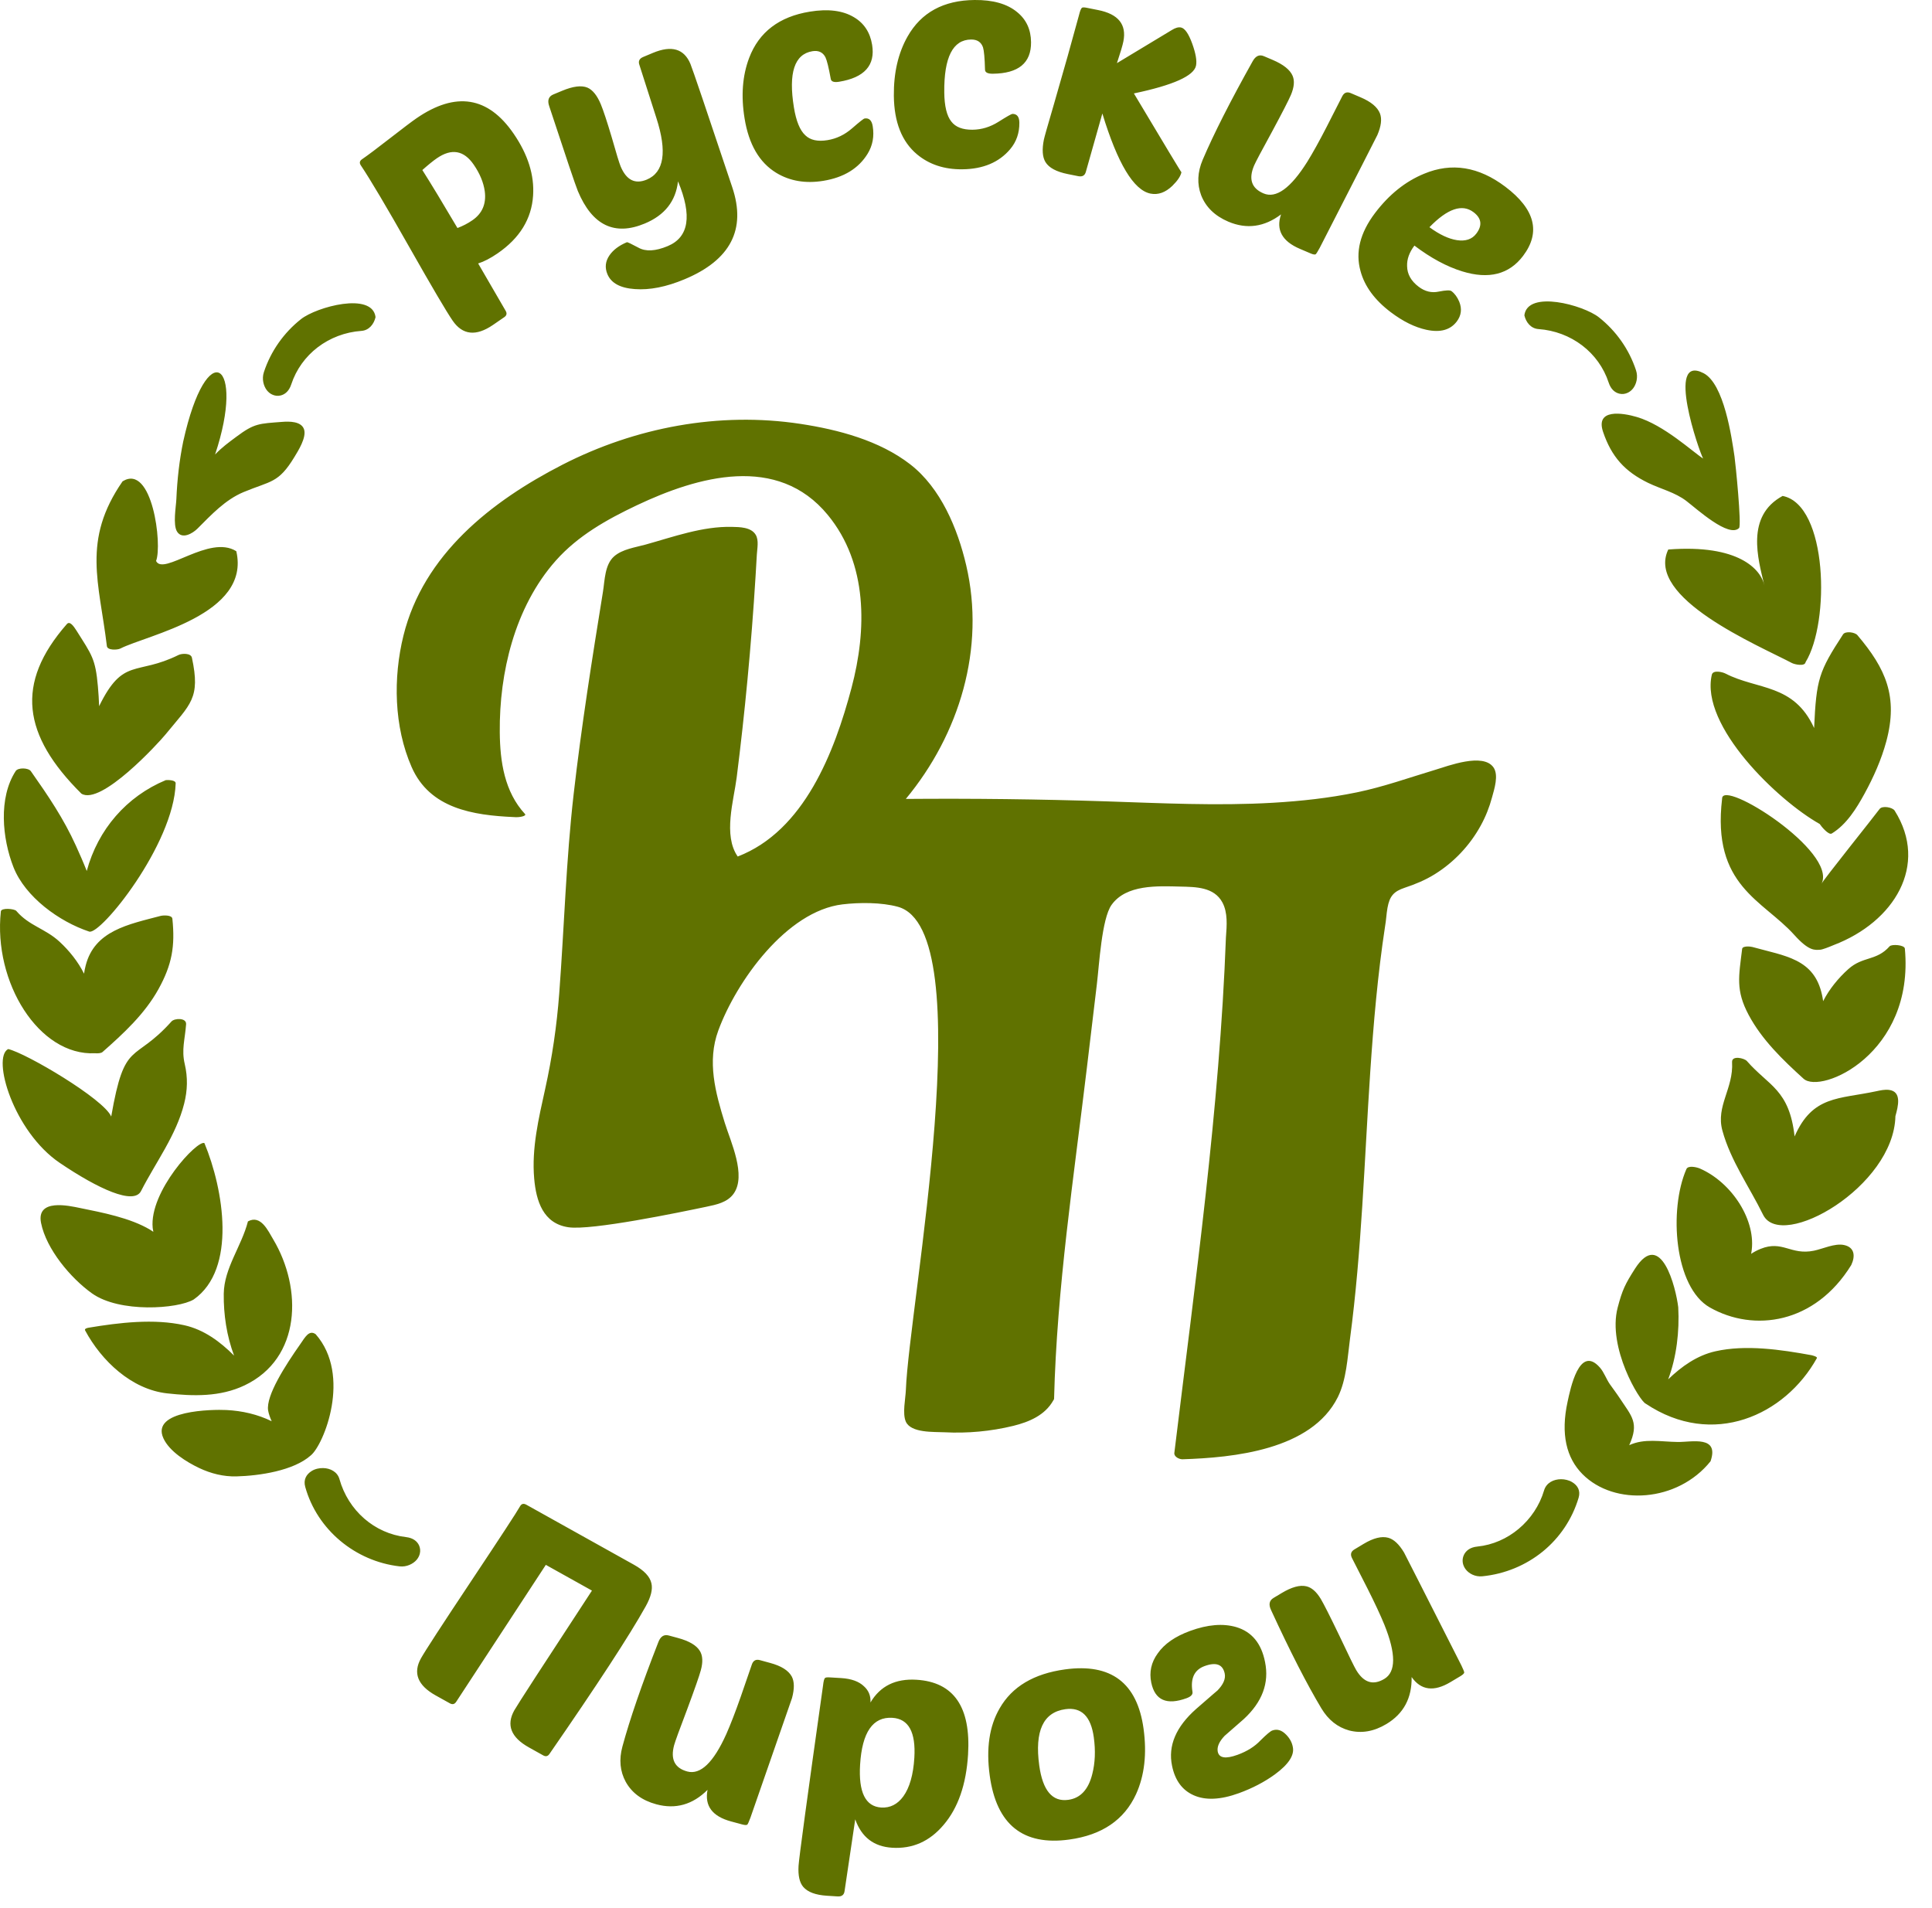 <svg width="81" height="80" viewBox="0 0 81 80" fill="none" xmlns="http://www.w3.org/2000/svg">
<path d="M20.669 13.623C19.958 14.11 19.393 14.05 18.976 13.442C18.717 13.065 18.11 12.034 17.153 10.346C16.201 8.666 15.527 7.529 15.13 6.936C15.06 6.833 15.075 6.747 15.178 6.677C15.424 6.508 15.819 6.212 16.364 5.787C16.908 5.364 17.276 5.086 17.467 4.955C19.108 3.829 20.465 4.045 21.534 5.604C22.135 6.479 22.407 7.344 22.35 8.199C22.287 9.177 21.79 9.986 20.86 10.624C20.566 10.826 20.295 10.967 20.047 11.046L21.2 13.032C21.263 13.14 21.243 13.229 21.141 13.298L20.669 13.623ZM67.035 13.304C66.387 12.791 64.044 12.147 63.91 13.22C63.977 13.514 64.184 13.775 64.502 13.797C65.182 13.845 65.818 14.089 66.336 14.485C66.843 14.872 67.236 15.406 67.445 16.043C67.535 16.317 67.702 16.459 67.891 16.505C68.014 16.535 68.136 16.518 68.245 16.466C68.331 16.425 68.405 16.364 68.465 16.288C68.606 16.11 68.685 15.81 68.592 15.529C68.301 14.64 67.749 13.868 67.035 13.304ZM12.62 13.38C13.268 12.867 15.611 12.224 15.745 13.296C15.678 13.59 15.472 13.851 15.152 13.873C14.473 13.921 13.837 14.166 13.319 14.561C12.812 14.949 12.419 15.483 12.21 16.119C12.12 16.393 11.953 16.536 11.764 16.581C11.641 16.611 11.519 16.594 11.41 16.542C11.324 16.502 11.25 16.44 11.19 16.365C11.049 16.186 10.97 15.887 11.063 15.605C11.354 14.716 11.906 13.944 12.62 13.38ZM30.929 35.911C30.308 35.021 30.763 33.564 30.886 32.594C31.058 31.232 31.209 29.866 31.338 28.499C31.475 27.056 31.588 25.611 31.677 24.165C31.696 23.86 31.714 23.555 31.731 23.25C31.744 23.002 31.823 22.654 31.683 22.421C31.489 22.098 31.008 22.097 30.68 22.09C29.451 22.062 28.236 22.507 27.067 22.832C26.64 22.951 26.093 23.021 25.745 23.328C25.353 23.677 25.357 24.328 25.28 24.807C24.823 27.628 24.376 30.451 24.051 33.291C23.732 36.075 23.656 38.862 23.446 41.652C23.344 43.007 23.149 44.336 22.855 45.663C22.584 46.891 22.285 48.145 22.396 49.412C22.478 50.358 22.773 51.302 23.835 51.455C24.806 51.595 28.48 50.833 29.609 50.596C30.026 50.508 30.493 50.418 30.757 50.048C31.305 49.282 30.629 47.861 30.387 47.078C29.995 45.81 29.637 44.505 30.115 43.206C30.874 41.145 32.974 38.198 35.323 37.917C36.034 37.832 36.95 37.83 37.64 38.017C41.17 38.975 38.111 54.719 37.979 58.275C37.965 58.636 37.828 59.256 37.975 59.599C38.186 60.09 39.168 60.028 39.592 60.05C40.56 60.101 41.541 60.011 42.483 59.781C43.146 59.617 43.816 59.337 44.164 58.707C44.182 58.687 44.193 58.664 44.193 58.638C44.309 53.997 45.019 49.364 45.569 44.76C45.708 43.597 45.847 42.433 45.986 41.269C46.084 40.458 46.19 38.519 46.602 37.939C47.218 37.075 48.539 37.149 49.48 37.171C50.129 37.187 50.9 37.184 51.251 37.838C51.48 38.267 51.434 38.806 51.4 39.273L51.398 39.292C51.129 46.542 50.109 53.719 49.235 60.914C49.214 61.08 49.447 61.186 49.578 61.182C51.702 61.114 54.981 60.8 56.089 58.577C56.451 57.848 56.494 56.924 56.6 56.127C57.092 52.424 57.199 48.682 57.447 44.959C57.584 42.911 57.76 40.865 58.07 38.835C58.116 38.58 58.125 38.318 58.171 38.063C58.26 37.572 58.431 37.373 58.899 37.218C59.342 37.071 59.759 36.898 60.157 36.65C60.959 36.151 61.628 35.44 62.082 34.611C62.287 34.238 62.444 33.842 62.554 33.431C62.646 33.093 62.845 32.495 62.612 32.17C62.171 31.553 60.717 32.112 60.175 32.275C59.076 32.605 58.007 32.99 56.879 33.222C55.723 33.46 54.546 33.588 53.367 33.657C51.031 33.793 48.688 33.674 46.351 33.597C43.56 33.506 40.769 33.473 37.977 33.496C40.226 30.783 41.322 27.18 40.508 23.699C40.148 22.159 39.442 20.46 38.159 19.466C36.868 18.467 35.143 18.012 33.554 17.771C30.143 17.254 26.638 17.916 23.578 19.485C20.592 21.017 17.754 23.255 16.915 26.648C16.477 28.419 16.516 30.468 17.257 32.158C18.021 33.903 19.833 34.181 21.543 34.257C21.777 34.282 22.086 34.211 22.012 34.13C21.15 33.197 20.964 31.931 20.953 30.703C20.941 29.43 21.101 28.144 21.465 26.921C21.837 25.674 22.436 24.48 23.304 23.503C24.233 22.457 25.445 21.78 26.694 21.187C29.269 19.966 32.597 19.027 34.705 21.589C36.388 23.633 36.346 26.408 35.7 28.842C34.987 31.526 33.721 34.835 30.929 35.911ZM76.058 30.524C75.204 28.655 73.689 28.934 72.339 28.239C72.217 28.175 71.818 28.078 71.769 28.289C71.27 30.435 74.543 33.567 76.292 34.547C76.362 34.655 76.668 35.025 76.798 34.946C77.416 34.569 77.831 33.898 78.17 33.278C78.548 32.588 78.88 31.843 79.085 31.081C79.586 29.209 79.066 28.035 77.871 26.628C77.769 26.507 77.369 26.445 77.269 26.6C76.257 28.155 76.15 28.469 76.058 30.524ZM71.715 61.266C72.093 60.172 70.925 60.465 70.342 60.457C69.613 60.448 68.954 60.295 68.306 60.591C68.732 59.651 68.411 59.384 67.919 58.636C67.785 58.431 67.637 58.237 67.495 58.036C67.346 57.823 67.248 57.532 67.079 57.339C66.209 56.346 65.834 58.256 65.722 58.768C65.426 60.125 65.67 61.124 66.347 61.806C67.684 63.153 70.334 62.988 71.715 61.266ZM68.998 58.851C71.809 60.731 74.838 59.342 76.173 56.942C76.209 56.879 75.961 56.821 75.944 56.818C74.674 56.586 73.195 56.366 71.918 56.655C71.15 56.828 70.504 57.287 69.939 57.831C70.291 56.897 70.416 55.813 70.361 54.809C70.265 53.993 69.64 51.489 68.549 53.19C68.138 53.834 68.017 54.076 67.822 54.82C67.381 56.506 68.751 58.752 68.998 58.851ZM71.687 54.818C73.534 55.864 76.091 55.507 77.615 53.038C77.788 52.669 77.763 52.296 77.312 52.199C76.925 52.116 76.424 52.361 76.046 52.438C75.072 52.636 74.738 51.986 73.812 52.361C73.671 52.418 73.539 52.488 73.416 52.569L73.427 52.513C73.654 51.19 72.621 49.584 71.271 48.993C71.15 48.939 70.777 48.847 70.703 49.016C69.957 50.727 70.197 53.974 71.687 54.818ZM79.466 46.796C79.579 46.389 79.747 45.758 79.191 45.695C79.011 45.675 78.832 45.716 78.657 45.753C77.092 46.088 75.99 45.926 75.239 47.648C75.019 45.674 74.155 45.535 73.24 44.486C73.134 44.364 72.601 44.237 72.618 44.531C72.683 45.638 71.932 46.37 72.211 47.397C72.558 48.671 73.349 49.767 73.923 50.94C74.695 52.446 79.402 49.757 79.466 46.796ZM75.615 45.227C74.746 44.439 73.868 43.595 73.311 42.548C72.762 41.515 72.9 40.937 73.04 39.786C73.056 39.645 73.394 39.683 73.467 39.703C74.835 40.085 76.056 40.186 76.388 41.708C76.408 41.798 76.424 41.887 76.435 41.976C76.694 41.469 77.075 41.004 77.492 40.631C78.105 40.081 78.672 40.299 79.222 39.676C79.308 39.577 79.848 39.614 79.862 39.771C80.271 44.178 76.343 45.89 75.615 45.227ZM76.31 39.819C76.096 39.827 75.854 39.897 75.227 39.199C73.913 37.735 71.764 37.149 72.2 33.486C72.189 32.63 77.032 35.693 76.371 37.049C76.429 36.907 78.591 34.209 78.802 33.919C78.912 33.767 79.344 33.844 79.434 33.987C80.876 36.273 79.414 38.654 76.883 39.621C76.666 39.713 76.41 39.813 76.31 39.819ZM73.972 24.542C73.706 23.433 73.179 21.636 74.737 20.793C76.632 21.163 76.729 26.089 75.7 27.761C75.672 27.956 75.231 27.854 75.13 27.8C73.719 27.055 68.97 25.07 69.943 23.039C72.894 22.811 73.827 23.872 73.972 24.542ZM71.422 15.646C72.284 16.091 72.602 18.343 72.72 19.138C72.764 19.436 73.024 22.029 72.91 22.14C72.478 22.561 71.149 21.346 70.699 21.002C70.229 20.642 69.626 20.501 69.098 20.245C68.121 19.77 67.562 19.148 67.21 18.108C66.876 17.122 68.032 17.308 68.625 17.483C69.765 17.819 70.964 18.943 71.405 19.225C71.246 18.954 69.811 14.814 71.422 15.646ZM63.672 64.099C64.17 63.681 64.549 63.121 64.736 62.487C64.833 62.161 65.142 62.019 65.448 62.018C65.527 62.018 65.608 62.028 65.683 62.047C65.764 62.066 65.844 62.098 65.913 62.14C66.145 62.278 66.271 62.499 66.185 62.792C65.914 63.704 65.381 64.478 64.683 65.048C63.975 65.624 63.097 65.994 62.148 66.088C61.845 66.118 61.583 65.975 61.446 65.792C61.388 65.713 61.348 65.626 61.33 65.534C61.31 65.422 61.321 65.308 61.371 65.2C61.456 65.015 61.637 64.871 61.936 64.842C62.585 64.777 63.186 64.507 63.672 64.099ZM6.936 30.797C7.985 29.511 8.414 29.287 8.046 27.575C8.004 27.375 7.624 27.392 7.485 27.461C5.708 28.34 5.168 27.539 4.156 29.607C4.146 29.332 4.129 29.058 4.105 28.786C4.003 27.609 3.845 27.454 3.206 26.438C3.092 26.259 2.929 26.022 2.804 26.164C0.618 28.656 0.955 30.833 3.412 33.274C4.232 33.789 6.647 31.151 6.936 30.797ZM13.032 61.018C12.309 61.665 10.87 61.874 9.913 61.9C9.374 61.914 8.844 61.782 8.356 61.551C7.828 61.301 7.104 60.856 6.851 60.302C6.309 59.119 8.924 59.089 9.488 59.117C10.153 59.149 10.808 59.301 11.39 59.587C11.319 59.43 11.267 59.276 11.24 59.132C11.15 58.515 11.946 57.269 12.604 56.334C12.783 56.081 12.955 55.74 13.234 55.938C14.754 57.665 13.572 60.579 13.032 61.018ZM9.018 19.054C9.324 18.74 9.57 18.565 9.915 18.307C10.671 17.742 10.865 17.763 11.828 17.688C12.117 17.665 12.635 17.655 12.748 18.004C12.856 18.342 12.505 18.894 12.34 19.166C11.669 20.271 11.354 20.155 10.213 20.631C9.444 20.951 8.861 21.581 8.28 22.162C8.081 22.361 7.638 22.627 7.425 22.291C7.241 22.002 7.38 21.243 7.394 20.927C7.429 20.118 7.518 19.308 7.681 18.514C8.679 13.999 10.306 15.198 9.018 19.054ZM6.543 23.52C6.851 24.159 8.776 22.394 9.907 23.111C10.523 25.775 6.177 26.616 5.043 27.192C4.926 27.251 4.504 27.276 4.481 27.088C4.162 24.428 3.424 22.657 5.139 20.181C6.383 19.409 6.813 22.848 6.543 23.52ZM7.365 32.843C7.37 32.695 7.023 32.7 6.95 32.708C5.307 33.391 4.105 34.777 3.637 36.517C3.496 36.158 3.341 35.806 3.186 35.464C2.661 34.308 2.024 33.372 1.293 32.332C1.192 32.188 0.757 32.175 0.658 32.327C-0.072 33.451 0.093 35.154 0.564 36.355C1.059 37.614 2.493 38.645 3.74 39.058C4.209 39.217 7.285 35.413 7.365 32.843ZM0.036 38.212C0.053 38.049 0.605 38.1 0.683 38.191C1.223 38.823 1.898 38.927 2.501 39.487C2.902 39.858 3.277 40.323 3.523 40.823C3.54 40.707 3.563 40.592 3.593 40.477C3.968 39.014 5.392 38.755 6.732 38.401C6.835 38.374 7.21 38.352 7.227 38.52C7.345 39.673 7.212 40.444 6.644 41.471C6.069 42.509 5.178 43.332 4.296 44.109C4.242 44.157 4.109 44.17 3.983 44.159C1.63 44.275 -0.287 41.183 0.036 38.212ZM0.343 43.983C1.1 44.156 4.351 46.077 4.663 46.812C5.231 43.536 5.593 44.61 7.19 42.826C7.316 42.685 7.823 42.664 7.802 42.943C7.755 43.587 7.602 44.005 7.746 44.615C7.877 45.175 7.862 45.716 7.721 46.272C7.386 47.601 6.529 48.73 5.914 49.934C5.614 50.535 4.117 49.845 2.509 48.758C0.563 47.442 -0.351 44.337 0.343 43.983ZM3.859 54.228C2.967 53.593 1.939 52.371 1.721 51.273C1.515 50.237 2.901 50.554 3.343 50.645C4.276 50.835 5.459 51.059 6.294 51.558C6.34 51.586 6.385 51.615 6.429 51.645C6.419 51.592 6.41 51.539 6.402 51.486C6.248 49.95 8.282 47.778 8.57 47.926C9.375 49.862 9.938 53.212 8.119 54.484C7.448 54.881 5.015 55.051 3.859 54.228ZM10.395 51.209C10.934 50.913 11.241 51.605 11.455 51.963C12.683 54.024 12.634 56.948 10.257 58.082C9.227 58.574 8.095 58.539 7.007 58.419C5.513 58.253 4.253 57.054 3.569 55.78C3.527 55.702 3.669 55.674 3.722 55.665C4.996 55.453 6.455 55.276 7.731 55.563C8.55 55.747 9.227 56.248 9.814 56.836C9.504 56.012 9.371 55.117 9.381 54.243C9.395 53.164 10.13 52.247 10.395 51.209ZM14.259 64.595C13.57 64.015 13.048 63.24 12.798 62.344C12.712 62.04 12.84 61.815 13.067 61.674C13.137 61.629 13.22 61.597 13.308 61.576C13.385 61.558 13.467 61.55 13.547 61.551C13.848 61.557 14.146 61.707 14.232 62.015C14.416 62.671 14.783 63.245 15.275 63.672C15.757 64.091 16.359 64.368 17.024 64.445C17.311 64.478 17.484 64.613 17.567 64.788C17.62 64.903 17.629 65.025 17.6 65.143C17.578 65.235 17.532 65.32 17.471 65.394C17.324 65.568 17.047 65.706 16.753 65.672C15.823 65.566 14.955 65.18 14.259 64.595ZM22.176 73.263C21.423 72.844 21.218 72.326 21.561 71.71C21.687 71.485 22.772 69.811 24.818 66.688L22.884 65.609L19.127 71.349C19.059 71.454 18.97 71.475 18.862 71.415L18.264 71.082C17.511 70.662 17.306 70.144 17.649 69.528C17.819 69.224 18.521 68.143 19.756 66.287C20.992 64.43 21.674 63.386 21.803 63.154C21.864 63.045 21.951 63.023 22.068 63.088L22.665 63.421L26.577 65.603C27.005 65.842 27.249 66.101 27.311 66.383C27.37 66.634 27.29 66.956 27.072 67.347C26.394 68.564 25.049 70.625 23.039 73.532C22.971 73.636 22.882 73.658 22.774 73.597L22.176 73.263ZM29.382 70.029C29.319 70.262 29.13 70.804 28.814 71.655C28.488 72.512 28.304 73.016 28.263 73.168C28.103 73.761 28.287 74.129 28.815 74.272C29.368 74.421 29.913 73.898 30.451 72.703C30.628 72.304 30.829 71.783 31.055 71.14L31.527 69.772C31.586 69.616 31.696 69.56 31.857 69.603L32.289 69.721C32.753 69.846 33.054 70.035 33.193 70.287C33.307 70.499 33.311 70.801 33.206 71.193C33.192 71.241 32.611 72.913 31.461 76.212C31.399 76.376 31.357 76.471 31.332 76.499C31.299 76.525 31.227 76.522 31.115 76.492L30.646 76.365C29.862 76.153 29.534 75.712 29.664 75.042C29.04 75.664 28.323 75.866 27.515 75.647C26.922 75.487 26.496 75.174 26.235 74.708C25.994 74.265 25.947 73.771 26.095 73.227C26.4 72.097 26.902 70.639 27.6 68.852C27.691 68.61 27.837 68.516 28.037 68.57L28.421 68.674C28.894 68.802 29.201 68.983 29.343 69.22C29.463 69.415 29.476 69.686 29.382 70.029ZM49.9 68.377C50.633 68.11 51.276 68.057 51.829 68.218C52.482 68.413 52.885 68.901 53.038 69.684C53.217 70.564 52.92 71.36 52.147 72.074L51.343 72.777C51.113 73.019 51.017 73.24 51.054 73.439C51.109 73.71 51.385 73.754 51.884 73.573C52.282 73.428 52.602 73.228 52.844 72.972C53.097 72.721 53.262 72.582 53.34 72.554C53.543 72.479 53.736 72.537 53.92 72.726C54.074 72.882 54.168 73.055 54.202 73.246C54.274 73.59 54.025 73.972 53.453 74.392C53.013 74.712 52.509 74.974 51.94 75.182C51.168 75.462 50.534 75.49 50.037 75.265C49.561 75.05 49.261 74.638 49.138 74.03C48.965 73.192 49.303 72.398 50.151 71.648C50.794 71.088 51.087 70.835 51.028 70.892C51.286 70.631 51.392 70.389 51.347 70.168C51.268 69.781 50.987 69.676 50.504 69.852C50.075 70.008 49.904 70.365 49.994 70.925C50.018 71.04 49.936 71.13 49.749 71.199C48.915 71.503 48.421 71.285 48.267 70.546C48.176 70.103 48.266 69.695 48.537 69.323C48.815 68.922 49.269 68.607 49.9 68.377ZM55.376 67.04C55.499 67.247 55.759 67.758 56.152 68.576C56.544 69.406 56.78 69.888 56.861 70.023C57.177 70.549 57.569 70.672 58.039 70.39C58.529 70.096 58.531 69.341 58.043 68.124C57.878 67.72 57.642 67.214 57.335 66.605L56.678 65.315C56.606 65.165 56.642 65.046 56.784 64.962L57.168 64.731C57.581 64.483 57.926 64.397 58.203 64.473C58.436 64.537 58.656 64.743 58.865 65.091C58.89 65.135 59.693 66.714 61.271 69.829C61.347 69.987 61.386 70.084 61.389 70.122C61.384 70.162 61.332 70.213 61.233 70.273L60.816 70.522C60.12 70.941 59.575 70.871 59.183 70.313C59.198 71.194 58.846 71.849 58.128 72.281C57.602 72.597 57.081 72.686 56.564 72.552C56.078 72.418 55.689 72.109 55.399 71.625C54.798 70.623 54.094 69.25 53.291 67.507C53.18 67.273 53.214 67.104 53.391 66.997L53.733 66.792C54.152 66.54 54.497 66.445 54.765 66.507C54.989 66.556 55.192 66.734 55.376 67.04ZM44.827 77.126C42.888 77.393 41.777 76.499 41.495 74.445C41.339 73.31 41.477 72.37 41.911 71.624C42.431 70.715 43.344 70.172 44.651 69.992C46.581 69.727 47.679 70.555 47.944 72.478C48.088 73.53 47.983 74.444 47.63 75.222C47.134 76.303 46.2 76.938 44.827 77.126ZM44.666 71.66C43.738 71.788 43.373 72.575 43.571 74.021C43.716 75.072 44.121 75.553 44.787 75.461C45.296 75.392 45.632 75.031 45.794 74.381C45.914 73.913 45.935 73.399 45.858 72.84C45.737 71.96 45.34 71.567 44.666 71.66ZM38.424 70.426C39.988 70.522 40.709 71.569 40.586 73.564C40.508 74.822 40.166 75.806 39.556 76.517C38.974 77.204 38.256 77.522 37.403 77.469C36.634 77.421 36.118 77.024 35.856 76.277L35.41 79.278C35.391 79.443 35.295 79.52 35.121 79.51L34.674 79.482C34.194 79.452 33.861 79.328 33.675 79.109C33.52 78.925 33.455 78.63 33.48 78.224C33.501 77.885 33.843 75.367 34.506 70.671C34.526 70.489 34.553 70.383 34.589 70.352C34.614 70.329 34.682 70.32 34.789 70.327L35.274 70.356C35.696 70.383 36.013 70.498 36.224 70.702C36.421 70.88 36.511 71.106 36.495 71.379C36.903 70.689 37.546 70.372 38.424 70.426ZM37.415 72.022C36.595 71.971 36.144 72.625 36.06 73.983C35.989 75.142 36.284 75.742 36.946 75.783C37.319 75.805 37.628 75.65 37.872 75.316C38.136 74.95 38.29 74.411 38.334 73.699C38.4 72.623 38.094 72.064 37.415 72.022ZM18.318 6.634C18.161 6.742 17.957 6.907 17.707 7.129C18.072 7.704 18.562 8.514 19.179 9.56C19.403 9.476 19.611 9.369 19.802 9.237C20.22 8.951 20.393 8.545 20.324 8.019C20.273 7.652 20.119 7.279 19.861 6.903C19.448 6.301 18.933 6.212 18.318 6.634ZM25.189 4.371C25.294 4.623 25.447 5.085 25.647 5.757C25.838 6.432 25.963 6.838 26.02 6.976C26.26 7.55 26.624 7.735 27.115 7.531C27.842 7.227 27.977 6.366 27.52 4.949L26.808 2.724C26.751 2.568 26.804 2.456 26.965 2.389L27.378 2.216C28.159 1.891 28.682 2.045 28.947 2.681C29.036 2.895 29.621 4.62 30.701 7.854C31.294 9.62 30.627 10.905 28.697 11.71C27.932 12.03 27.238 12.167 26.616 12.12C26.006 12.078 25.623 11.87 25.466 11.495C25.351 11.219 25.38 10.956 25.553 10.704C25.711 10.476 25.953 10.294 26.282 10.156C26.306 10.147 26.468 10.223 26.769 10.385C27.074 10.555 27.482 10.532 27.995 10.318C28.883 9.947 29.026 9.043 28.426 7.603C28.332 8.434 27.868 9.023 27.034 9.371C25.763 9.902 24.827 9.447 24.226 8.008C24.131 7.778 23.73 6.592 23.026 4.451C22.942 4.207 22.999 4.044 23.198 3.96L23.566 3.807C24.025 3.615 24.379 3.571 24.629 3.674C24.849 3.77 25.036 4.003 25.189 4.371ZM34.693 5.876C35.07 5.815 35.412 5.651 35.722 5.382C36.031 5.113 36.206 4.975 36.247 4.968C36.435 4.937 36.549 5.046 36.589 5.291C36.658 5.717 36.587 6.102 36.374 6.448C35.995 7.064 35.376 7.442 34.516 7.582C33.771 7.703 33.114 7.591 32.546 7.247C31.837 6.815 31.394 6.056 31.217 4.966C31.062 4.017 31.127 3.17 31.409 2.427C31.821 1.343 32.67 0.696 33.956 0.488C34.717 0.364 35.33 0.441 35.796 0.718C36.223 0.968 36.479 1.355 36.564 1.879C36.704 2.738 36.242 3.255 35.177 3.428C34.964 3.462 34.849 3.422 34.83 3.308C34.744 2.834 34.67 2.531 34.606 2.399C34.497 2.19 34.315 2.106 34.061 2.147C33.308 2.27 33.05 3.055 33.285 4.504C33.378 5.077 33.538 5.467 33.765 5.674C33.974 5.876 34.284 5.943 34.693 5.876ZM40.774 5.439C41.156 5.435 41.519 5.324 41.865 5.105C42.212 4.886 42.406 4.776 42.447 4.775C42.638 4.774 42.735 4.897 42.737 5.146C42.741 5.577 42.612 5.948 42.35 6.257C41.882 6.809 41.213 7.09 40.342 7.098C39.587 7.105 38.955 6.896 38.444 6.469C37.809 5.936 37.486 5.118 37.475 4.015C37.466 3.053 37.657 2.226 38.049 1.533C38.62 0.524 39.556 0.013 40.859 0C41.63 -0.007 42.225 0.161 42.642 0.506C43.027 0.817 43.222 1.238 43.227 1.769C43.236 2.64 42.7 3.081 41.622 3.091C41.407 3.093 41.298 3.036 41.297 2.92C41.285 2.439 41.256 2.128 41.214 1.988C41.137 1.765 40.97 1.654 40.713 1.657C39.949 1.664 39.575 2.402 39.589 3.87C39.595 4.45 39.694 4.86 39.887 5.099C40.064 5.329 40.359 5.443 40.774 5.439ZM49.532 7.221C49.499 7.384 49.372 7.574 49.151 7.792C48.859 8.072 48.554 8.18 48.236 8.117C47.529 7.976 46.856 6.856 46.217 4.758L45.527 7.196C45.487 7.357 45.381 7.42 45.21 7.387L44.771 7.299C44.291 7.203 43.978 7.035 43.831 6.794C43.704 6.582 43.682 6.27 43.765 5.854C43.784 5.757 43.926 5.257 44.191 4.353C44.599 2.946 44.948 1.705 45.239 0.629C45.282 0.452 45.324 0.35 45.363 0.325C45.392 0.305 45.459 0.305 45.565 0.327L46.041 0.422C46.888 0.59 47.24 1.029 47.098 1.737C47.066 1.899 46.976 2.202 46.828 2.647L49.136 1.255C49.28 1.165 49.406 1.131 49.512 1.152C49.675 1.185 49.832 1.411 49.985 1.831C50.132 2.24 50.185 2.547 50.144 2.75C50.058 3.181 49.19 3.57 47.539 3.917C48.864 6.136 49.528 7.237 49.532 7.221ZM54.12 3.985C54.025 4.206 53.763 4.717 53.333 5.516C52.892 6.321 52.641 6.795 52.579 6.94C52.339 7.505 52.47 7.895 52.974 8.109C53.501 8.333 54.113 7.89 54.81 6.78C55.04 6.41 55.311 5.921 55.623 5.314L56.28 4.025C56.36 3.879 56.477 3.839 56.629 3.903L57.041 4.079C57.484 4.267 57.756 4.495 57.858 4.764C57.943 4.99 57.906 5.29 57.746 5.663C57.727 5.709 56.92 7.286 55.328 10.395C55.244 10.549 55.189 10.637 55.16 10.661C55.125 10.682 55.053 10.67 54.946 10.624L54.5 10.434C53.752 10.116 53.488 9.634 53.708 8.989C53.005 9.519 52.268 9.62 51.497 9.293C50.933 9.052 50.553 8.683 50.359 8.186C50.181 7.714 50.203 7.218 50.423 6.7C50.882 5.623 51.579 4.248 52.516 2.573C52.64 2.346 52.797 2.274 52.988 2.355L53.354 2.51C53.805 2.702 54.084 2.924 54.193 3.178C54.283 3.388 54.259 3.657 54.12 3.985ZM58.311 13.091C57.636 12.581 57.213 12.006 57.041 11.367C56.819 10.574 57.02 9.765 57.645 8.937C58.236 8.156 58.923 7.605 59.707 7.284C60.86 6.803 61.996 6.986 63.114 7.831C64.358 8.771 64.605 9.738 63.855 10.73C63.27 11.504 62.419 11.721 61.306 11.378C60.657 11.178 59.988 10.818 59.3 10.297C59.085 10.582 58.982 10.869 58.993 11.157C58.998 11.494 59.16 11.782 59.478 12.022C59.742 12.223 60.024 12.29 60.323 12.225C60.617 12.167 60.793 12.16 60.853 12.205C60.992 12.31 61.101 12.461 61.182 12.656C61.3 12.954 61.265 13.228 61.075 13.48C60.804 13.837 60.38 13.952 59.799 13.826C59.317 13.721 58.821 13.476 58.311 13.091ZM61.778 8.896C61.303 8.536 60.686 8.746 59.93 9.526C60.352 9.835 60.735 10.015 61.08 10.068C61.443 10.124 61.715 10.033 61.895 9.795C62.155 9.451 62.116 9.151 61.778 8.896Z" fill="#607200"/>
</svg>
